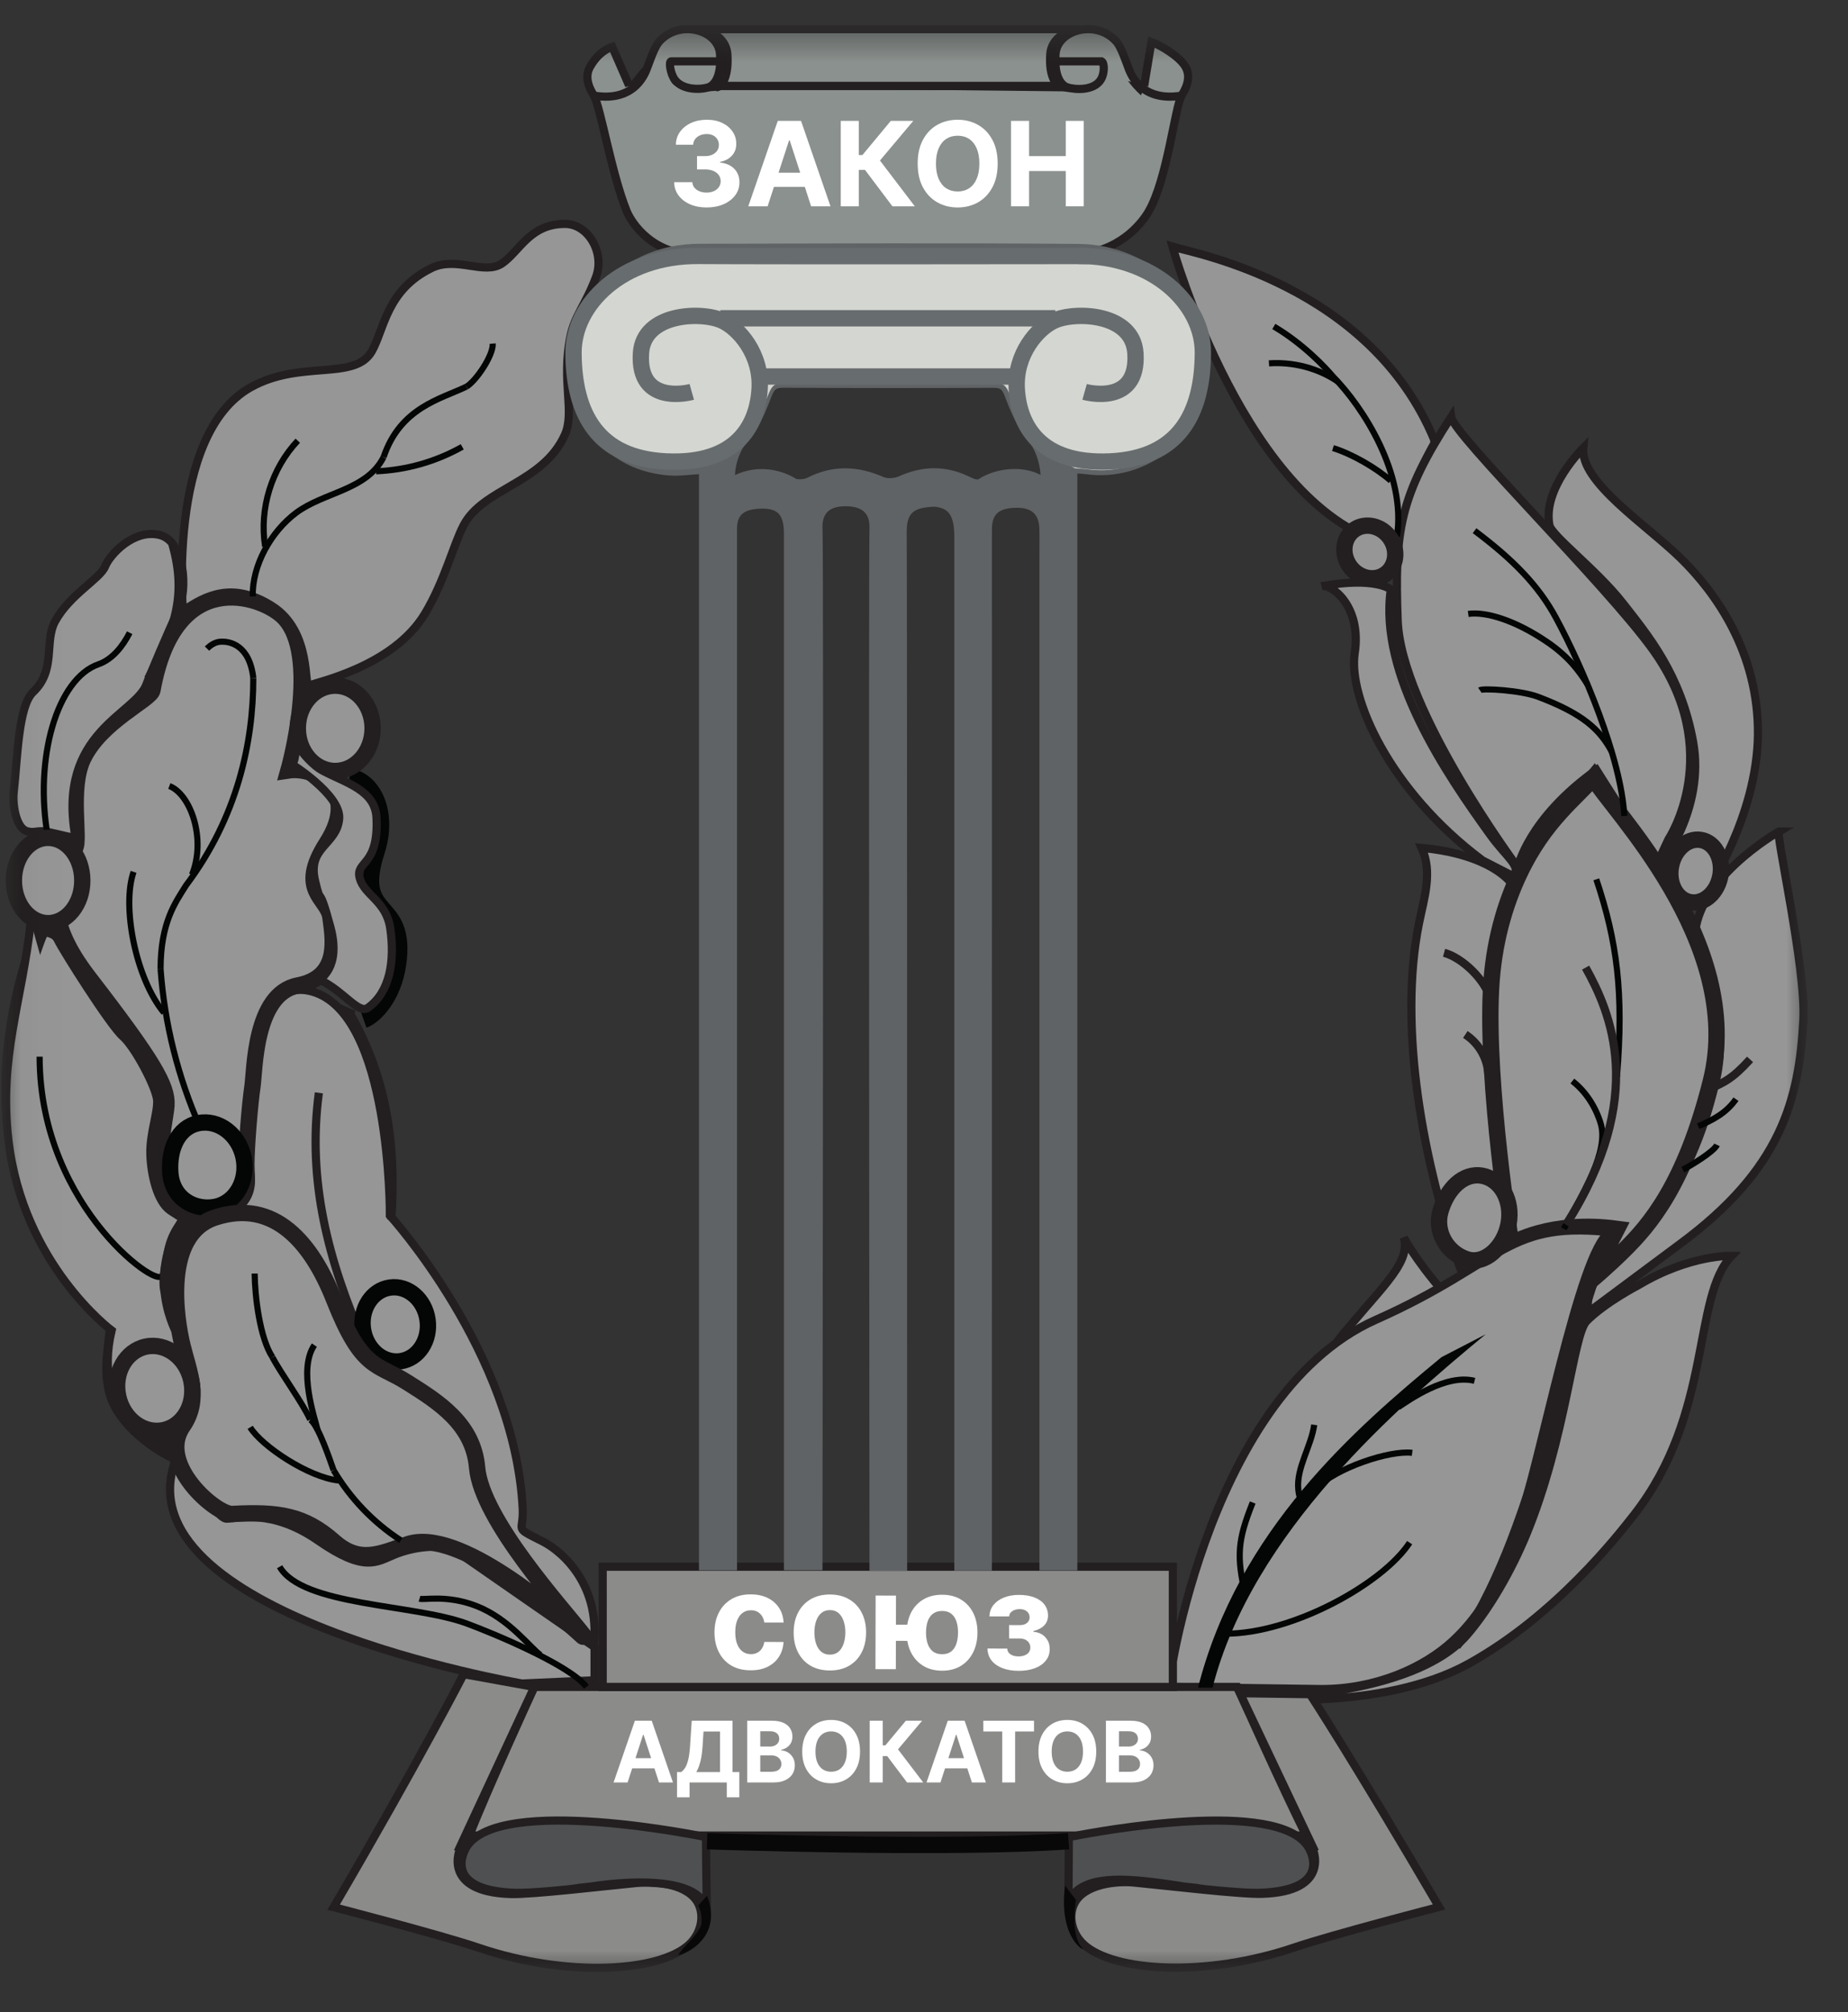 <?xml version="1.0" encoding="UTF-8"?> <svg xmlns="http://www.w3.org/2000/svg" width="45" height="49" viewBox="0 0 45 49" fill="none"><rect x="0" y="0" width="45" height="49" fill="#333333" stroke="none"/><g clip-path="url(#clip0_421_8544)"><mask id="mask0_421_8544" style="mask-type:luminance" maskUnits="userSpaceOnUse" x="0" y="0" width="45" height="49"><path d="M44.016 0.61H0.031V48.02H44.016V0.61Z" fill="white"></path></mask><g mask="url(#mask0_421_8544)"><path d="M15.22 2.327L15.659 1.78C15.695 1.734 15.743 1.699 15.798 1.678C15.853 1.658 15.913 1.652 15.97 1.663L16.046 1.676C16.16 1.696 16.318 1.629 16.427 1.934C16.474 2.065 16.941 2.146 17.252 2.125C17.583 2.103 17.312 2.123 17.401 2.075C17.447 2.049 17.499 2.034 17.553 2.035L25.886 2.125C25.902 2.125 25.919 2.127 25.935 2.13C26.055 2.151 26.612 2.214 26.903 1.629C27.256 0.918 27.416 1.538 27.456 1.74C27.465 1.783 27.482 1.823 27.508 1.859C27.6 1.992 27.841 2.304 28.148 2.452C28.67 2.705 28.479 2.564 28.546 2.452C28.613 2.341 27.888 5.043 27.163 5.885C26.629 6.503 23.201 6.248 22.536 6.231C21.545 6.205 17.113 6.254 16.784 6.205C16.459 6.157 14.614 3.449 15.182 2.383C15.193 2.363 15.206 2.344 15.22 2.327Z" fill="#8B918E"></path><path d="M15.22 2.327L15.659 1.78C15.695 1.734 15.743 1.699 15.798 1.678C15.853 1.658 15.913 1.652 15.97 1.663L16.046 1.676C16.16 1.696 16.318 1.629 16.427 1.934C16.474 2.065 16.941 2.146 17.252 2.125C17.583 2.103 17.312 2.123 17.401 2.075C17.447 2.049 17.499 2.034 17.553 2.035L25.886 2.125C25.902 2.125 25.919 2.127 25.935 2.13C26.055 2.151 26.612 2.214 26.903 1.629C27.256 0.918 27.416 1.538 27.456 1.74C27.465 1.783 27.482 1.823 27.508 1.859C27.6 1.992 27.841 2.304 28.148 2.452C28.67 2.705 28.479 2.564 28.546 2.452C28.613 2.341 27.888 5.043 27.163 5.885C26.629 6.503 23.201 6.248 22.536 6.231C21.545 6.205 17.113 6.254 16.784 6.205C16.459 6.157 14.614 3.449 15.182 2.383C15.193 2.363 15.206 2.344 15.22 2.327Z" stroke="#231F20" stroke-width="0.199" stroke-miterlimit="10"></path><path d="M16.857 6.206H26.147" stroke="#231F20" stroke-width="0.199" stroke-miterlimit="10"></path><path d="M17.322 2.092H25.911" stroke="#231F20" stroke-width="0.199" stroke-miterlimit="10"></path><path d="M16.857 0.71H26.298" stroke="#231F20" stroke-width="0.199" stroke-miterlimit="10"></path><path d="M26.146 6.206C27.235 6.158 27.792 5.458 27.974 5.143C28.425 4.358 28.61 2.617 28.772 2.329C28.831 2.225 29.034 1.923 28.868 1.629C28.72 1.368 28.24 1.091 28.038 1.021L27.849 2.165" fill="#8B918E"></path><path d="M26.146 6.206C27.235 6.158 27.792 5.458 27.974 5.143C28.425 4.358 28.61 2.617 28.772 2.329C28.831 2.225 29.034 1.923 28.868 1.629C28.72 1.368 28.24 1.091 28.038 1.021L27.849 2.165" stroke="#231F20" stroke-width="0.199" stroke-miterlimit="10"></path><path d="M17.034 6.206C15.886 6.231 15.374 5.421 15.261 5.143C14.89 4.229 14.625 2.617 14.462 2.329C14.403 2.225 14.201 1.923 14.367 1.629C14.514 1.368 14.705 1.209 14.908 1.14L15.337 2.125" fill="#8B918E"></path><path d="M17.034 6.206C15.886 6.231 15.374 5.421 15.261 5.143C14.89 4.229 14.625 2.617 14.462 2.329C14.403 2.225 14.201 1.923 14.367 1.629C14.514 1.368 14.705 1.209 14.908 1.14L15.337 2.125" stroke="#231F20" stroke-width="0.199" stroke-miterlimit="10"></path><path d="M14.463 2.329C15.497 2.499 15.726 1.736 15.768 1.629C15.825 1.482 15.935 1.149 16.045 1.021C16.534 0.457 17.492 0.722 17.533 1.316C17.575 1.909 17.364 2.087 17.252 2.125C17.065 2.188 16.617 2.202 16.427 1.934C16.32 1.783 16.281 1.491 16.344 1.494H17.532" fill="#8B918E"></path><path d="M14.463 2.329C15.497 2.499 15.726 1.736 15.768 1.629C15.825 1.482 15.935 1.149 16.045 1.021C16.534 0.457 17.492 0.722 17.533 1.316C17.575 1.909 17.364 2.087 17.252 2.125C17.065 2.188 16.617 2.202 16.427 1.934C16.32 1.783 16.281 1.491 16.344 1.494H17.532" stroke="#231F20" stroke-width="0.199" stroke-miterlimit="10"></path><path d="M28.773 2.329C27.739 2.499 27.51 1.736 27.468 1.629C27.411 1.482 27.301 1.149 27.191 1.021C26.702 0.457 25.744 0.722 25.703 1.316C25.661 1.909 25.872 2.087 25.984 2.125C26.171 2.188 26.642 2.217 26.809 1.934C26.902 1.776 26.894 1.532 26.826 1.494H25.704" fill="#8B918E"></path><path d="M28.773 2.329C27.739 2.499 27.51 1.736 27.468 1.629C27.411 1.482 27.301 1.149 27.191 1.021C26.702 0.457 25.744 0.722 25.703 1.316C25.661 1.909 25.872 2.087 25.984 2.125C26.171 2.188 26.642 2.217 26.809 1.934C26.902 1.776 26.894 1.532 26.826 1.494H25.704" stroke="#231F20" stroke-width="0.199" stroke-miterlimit="10"></path><path d="M17.441 2.125C17.556 2.131 17.752 1.909 17.712 1.316C17.69 0.987 17.397 0.759 17.061 0.717L17.061 0.71H26.148L26.217 0.718C25.884 0.763 25.597 0.99 25.575 1.316C25.535 1.909 25.738 2.087 25.846 2.125L25.777 2.092H17.51" fill="#8B918E"></path><path d="M17.441 2.125C17.556 2.131 17.752 1.909 17.712 1.316C17.69 0.987 17.397 0.759 17.061 0.717L17.061 0.71H26.148L26.217 0.718C25.884 0.763 25.597 0.99 25.575 1.316C25.535 1.909 25.738 2.087 25.846 2.125L25.777 2.092H17.51" stroke="#231F20" stroke-width="0.199" stroke-miterlimit="10"></path><path d="M17.205 5.052C17.053 5.052 16.918 5.026 16.8 4.974C16.682 4.921 16.589 4.849 16.521 4.757C16.453 4.664 16.418 4.557 16.416 4.436H16.859C16.862 4.487 16.878 4.531 16.909 4.57C16.94 4.608 16.981 4.637 17.032 4.658C17.084 4.679 17.142 4.69 17.206 4.69C17.273 4.69 17.332 4.678 17.384 4.654C17.435 4.631 17.476 4.598 17.505 4.556C17.534 4.514 17.549 4.465 17.549 4.411C17.549 4.355 17.533 4.306 17.502 4.263C17.471 4.22 17.427 4.186 17.37 4.162C17.313 4.137 17.245 4.125 17.167 4.125H16.973V3.802H17.167C17.233 3.802 17.291 3.791 17.342 3.768C17.394 3.745 17.434 3.713 17.462 3.672C17.491 3.631 17.505 3.583 17.505 3.528C17.505 3.476 17.492 3.43 17.467 3.391C17.443 3.351 17.408 3.32 17.364 3.297C17.32 3.275 17.268 3.264 17.209 3.264C17.15 3.264 17.095 3.275 17.046 3.296C16.996 3.317 16.957 3.348 16.927 3.387C16.897 3.426 16.881 3.472 16.879 3.525H16.458C16.46 3.405 16.494 3.299 16.56 3.208C16.627 3.117 16.716 3.045 16.828 2.994C16.942 2.942 17.069 2.916 17.211 2.916C17.355 2.916 17.48 2.942 17.588 2.994C17.696 3.046 17.779 3.116 17.839 3.205C17.899 3.293 17.929 3.392 17.928 3.502C17.929 3.618 17.893 3.715 17.82 3.793C17.747 3.871 17.653 3.92 17.536 3.941V3.958C17.689 3.977 17.806 4.03 17.886 4.117C17.966 4.203 18.006 4.311 18.006 4.44C18.006 4.558 17.972 4.664 17.903 4.756C17.834 4.848 17.74 4.92 17.62 4.973C17.499 5.026 17.361 5.052 17.205 5.052Z" fill="white"></path><path d="M18.692 5.024H18.221L18.939 2.944H19.506L20.223 5.024H19.751L19.23 3.419H19.214L18.692 5.024ZM18.663 4.206H19.776V4.55H18.663V4.206Z" fill="white"></path><path d="M21.731 5.024L21.063 4.137H20.912V5.024H20.473V2.944H20.912V3.775H21.001L21.691 2.944H22.239L21.427 3.909L22.276 5.024H21.731Z" fill="white"></path><path d="M24.294 3.984C24.294 4.211 24.251 4.404 24.165 4.563C24.079 4.722 23.963 4.844 23.815 4.928C23.668 5.011 23.503 5.052 23.32 5.052C23.135 5.052 22.969 5.01 22.822 4.926C22.675 4.843 22.559 4.721 22.474 4.562C22.388 4.403 22.346 4.21 22.346 3.984C22.346 3.757 22.388 3.564 22.474 3.405C22.559 3.246 22.675 3.125 22.822 3.041C22.969 2.958 23.135 2.916 23.32 2.916C23.503 2.916 23.668 2.958 23.815 3.041C23.963 3.125 24.079 3.246 24.165 3.405C24.251 3.564 24.294 3.757 24.294 3.984ZM23.848 3.984C23.848 3.837 23.826 3.713 23.782 3.612C23.738 3.511 23.677 3.435 23.598 3.383C23.519 3.331 23.426 3.305 23.32 3.305C23.213 3.305 23.121 3.331 23.041 3.383C22.962 3.435 22.901 3.511 22.857 3.612C22.813 3.713 22.791 3.837 22.791 3.984C22.791 4.131 22.813 4.255 22.857 4.356C22.901 4.457 22.962 4.533 23.041 4.585C23.121 4.637 23.213 4.663 23.32 4.663C23.426 4.663 23.519 4.637 23.598 4.585C23.677 4.533 23.738 4.457 23.782 4.356C23.826 4.255 23.848 4.131 23.848 3.984Z" fill="white"></path><path d="M24.619 5.024V2.944H25.059V3.802H25.952V2.944H26.39V5.024H25.952V4.165H25.059V5.024H24.619Z" fill="white"></path><path d="M14.224 39.881C14.142 39.881 12.347 37.597 12.008 37.192C11.669 36.787 11.509 35.526 11.385 34.951C11.261 34.376 9.433 33.411 8.886 33.075C8.338 32.738 8.116 31.488 7.882 31.016C7.648 30.545 7.354 30.133 6.722 29.755C6.441 29.587 5.707 29.498 5.707 29.498C5.707 29.498 5.49 29.678 5.83 29.38C6.462 28.826 5.83 27.878 5.83 27.878L5.851 27.991C5.851 27.991 5.801 23.668 7.581 24.141C9.529 24.658 9.494 29.6 9.494 29.6C9.494 29.6 12.536 32.937 12.728 36.735C12.758 37.33 12.482 37.167 13.212 37.536C13.696 37.781 14.681 38.633 14.442 40.21L14.224 39.881Z" fill="#969696"></path><path d="M14.224 39.881C14.142 39.881 12.347 37.597 12.008 37.192C11.669 36.787 11.509 35.526 11.385 34.951C11.261 34.376 9.433 33.411 8.886 33.075C8.338 32.738 8.116 31.488 7.882 31.016C7.648 30.545 7.354 30.133 6.722 29.755C6.441 29.587 5.707 29.498 5.707 29.498C5.707 29.498 5.49 29.678 5.83 29.38C6.462 28.826 5.83 27.878 5.83 27.878L5.851 27.991C5.851 27.991 5.801 23.668 7.581 24.141C9.529 24.658 9.494 29.6 9.494 29.6C9.494 29.6 12.536 32.937 12.728 36.735C12.758 37.33 12.482 37.167 13.212 37.536C13.696 37.781 14.681 38.633 14.442 40.21L14.224 39.881Z" stroke="#231F20" stroke-width="0.199" stroke-miterlimit="10"></path><path d="M38.636 32.17C38.3 32.508 38.14 35.008 37.164 37.376C36.818 38.214 36.292 39.152 35.728 39.809C34.408 41.349 30.571 41.35 30.571 41.35C30.432 41.35 33.642 41.688 35.761 40.515C37.88 39.342 39.398 37.389 39.795 36.881C41.721 34.413 41.199 31.579 42.168 30.582C42.168 30.582 41.153 30.546 39.903 31.293C39.903 31.293 39.09 31.713 38.636 32.17Z" fill="#969696"></path><path d="M38.636 32.17C38.3 32.508 38.14 35.008 37.164 37.376C36.818 38.214 36.292 39.152 35.728 39.809C34.408 41.349 30.571 41.35 30.571 41.35C30.432 41.35 33.642 41.688 35.761 40.515C37.88 39.342 39.398 37.389 39.795 36.881C41.721 34.413 41.199 31.579 42.168 30.582C42.168 30.582 41.153 30.546 39.903 31.293C39.903 31.293 39.09 31.713 38.636 32.17Z" stroke="#231F20" stroke-width="0.199" stroke-miterlimit="10"></path><path d="M33.88 13.277C30.358 12.46 28.551 6.007 28.551 6.007C29.038 6.16 33.356 6.926 34.925 10.712L34.928 10.796C34.928 10.796 34.457 11.578 34.224 12.578C34.144 12.923 33.88 13.277 33.88 13.277Z" fill="#969696"></path><path d="M33.88 13.277C30.358 12.46 28.551 6.007 28.551 6.007C29.038 6.16 33.356 6.926 34.925 10.712L34.928 10.796C34.928 10.796 34.457 11.578 34.224 12.578C34.144 12.923 33.88 13.277 33.88 13.277Z" stroke="#231F20" stroke-width="0.199" stroke-miterlimit="10"></path><path d="M36.102 20.954L36.831 21.328C37.077 21.113 36.691 20.889 36.29 20.332C35.213 18.838 33.57 16.431 33.867 14.355C33.867 14.355 33.492 14.038 32.188 14.275C32.38 14.204 33.167 14.72 32.988 15.906C32.827 16.973 33.822 19.252 36.102 20.954Z" fill="#969696"></path><path d="M36.102 20.954L36.831 21.328C37.077 21.113 36.691 20.889 36.29 20.332C35.213 18.838 33.57 16.431 33.867 14.355C33.867 14.355 33.492 14.038 32.188 14.275C32.38 14.204 33.167 14.72 32.988 15.906C32.827 16.973 33.822 19.252 36.102 20.954Z" stroke="#231F20" stroke-width="0.199" stroke-miterlimit="10"></path><path d="M36.958 21.12C36.958 21.12 37.206 19.936 38.874 18.747C38.874 18.747 40.023 20.581 40.363 21.005L40.627 20.439C40.627 20.439 42.042 18.323 40.251 15.826C39.106 14.229 35.392 10.587 35.337 10.152C34.075 12.091 33.956 12.937 34.035 15.112C34.114 17.288 36.958 21.12 36.958 21.12Z" fill="#969696"></path><path d="M36.958 21.12C36.958 21.12 37.206 19.936 38.874 18.747C38.874 18.747 40.023 20.581 40.363 21.005L40.627 20.439C40.627 20.439 42.042 18.323 40.251 15.826C39.106 14.229 35.392 10.587 35.337 10.152C34.075 12.091 33.956 12.937 34.035 15.112C34.114 17.288 36.958 21.12 36.958 21.12Z" stroke="#231F20" stroke-width="0.199" stroke-miterlimit="10"></path><path d="M41.276 22.988C41.394 23.547 42.155 24.743 41.781 26.325C41.559 27.264 41.157 28.575 40.299 29.568C39.786 30.162 39.193 30.636 38.958 30.995C38.485 31.719 38.719 31.986 38.743 31.905L40.908 30.293C43.372 28.475 43.81 26.788 43.913 24.831C43.979 23.563 43.223 20.248 43.319 20.248C43.319 20.248 41.15 21.477 41.276 22.988Z" fill="#969696"></path><path d="M41.276 22.988C41.394 23.547 42.155 24.743 41.781 26.325C41.559 27.264 41.157 28.575 40.299 29.568C39.786 30.162 39.193 30.636 38.958 30.995C38.485 31.719 38.719 31.986 38.743 31.905L40.908 30.293C43.372 28.475 43.81 26.788 43.913 24.831C43.979 23.563 43.223 20.248 43.319 20.248C43.319 20.248 41.15 21.477 41.276 22.988Z" stroke="#231F20" stroke-width="0.199" stroke-miterlimit="10"></path><path d="M36.027 30.587C36.027 30.587 36.725 30.162 36.809 30.206C36.892 30.251 35.516 24.96 36.809 22.04L36.974 21.782C36.75 21.236 35.91 20.764 34.618 20.648C34.891 21.244 34.677 21.865 34.551 22.495C34.05 24.999 34.629 28.323 35.618 31.053L36.027 30.587Z" fill="#969696"></path><path d="M36.027 30.587C36.027 30.587 36.725 30.162 36.809 30.206C36.892 30.251 35.516 24.96 36.809 22.04L36.974 21.782C36.75 21.236 35.91 20.764 34.618 20.648C34.891 21.244 34.677 21.865 34.551 22.495C34.05 24.999 34.629 28.323 35.618 31.053L36.027 30.587Z" stroke="#231F20" stroke-width="0.199" stroke-miterlimit="10"></path><path d="M38.799 18.942C39.156 19.635 42.517 22.925 41.66 26.33C41.023 28.867 40.151 29.846 39.551 30.442C39.122 30.868 38.726 31.195 38.726 31.195L39.376 29.925C37.75 29.704 36.799 30.293 36.799 30.293C36.799 30.293 36.186 26.44 36.307 24.095C36.364 22.967 36.642 22.032 36.997 21.28C37.612 19.975 38.405 19.419 38.799 18.942Z" fill="#969696"></path><path d="M38.799 18.942C39.156 19.635 42.517 22.925 41.66 26.33C41.023 28.867 40.151 29.846 39.551 30.442C39.122 30.868 38.726 31.195 38.726 31.195L39.376 29.925C37.75 29.704 36.799 30.293 36.799 30.293C36.799 30.293 36.186 26.44 36.307 24.095C36.364 22.967 36.642 22.032 36.997 21.28C37.612 19.975 38.405 19.419 38.799 18.942Z" stroke="#231F20" stroke-width="0.398" stroke-miterlimit="10"></path><path d="M32.469 32.781C34.583 31.812 35.295 31.636 35.142 31.459C34.438 30.642 34.184 30.136 34.184 30.136C34.374 30.795 33.537 31.424 32.469 32.781Z" fill="#969696" stroke="#231F20" stroke-width="0.199" stroke-miterlimit="10"></path><path d="M36.975 37.09C36.851 37.316 36.576 38.839 35.384 39.949C34.669 40.615 33.496 41.132 32.184 41.132C32.041 41.132 28.479 41.08 28.479 41.08C28.336 41.691 29.261 34.029 33.502 32.14C36.686 30.723 36.667 29.69 39.377 30.027L39.186 30.012C38.455 30.45 37.489 35.726 36.975 37.09Z" fill="#969696"></path><path d="M36.975 37.09C36.851 37.316 36.576 38.839 35.384 39.949C34.669 40.615 33.496 41.132 32.184 41.132C32.041 41.132 28.479 41.08 28.479 41.08C28.336 41.691 29.261 34.029 33.502 32.14C36.686 30.723 36.667 29.69 39.377 30.027L39.186 30.012C38.455 30.45 37.489 35.726 36.975 37.09Z" stroke="#231F20" stroke-width="0.199" stroke-miterlimit="10"></path><path d="M4.293 35.503C4.293 35.503 5.264 36.983 5.513 36.983C5.762 36.983 6.609 36.728 7.738 37.512C8.867 38.295 9.159 38.046 9.594 37.864C10.029 37.681 10.788 37.548 11.189 37.83C11.589 38.112 14.478 40.111 14.478 40.111V40.918L12.713 40.997C12.713 40.997 2.806 39.302 4.293 35.503Z" fill="#969696"></path><path d="M4.293 35.503C4.293 35.503 5.264 36.983 5.513 36.983C5.762 36.983 6.609 36.728 7.738 37.512C8.867 38.295 9.159 38.046 9.594 37.864C10.029 37.681 10.788 37.548 11.189 37.83C11.589 38.112 14.478 40.111 14.478 40.111V40.918L12.713 40.997C12.713 40.997 2.806 39.302 4.293 35.503Z" stroke="#231F20" stroke-width="0.199" stroke-miterlimit="10"></path><path d="M1.01 22.604C1.01 22.604 1.371 22.58 1.495 22.841C1.62 23.103 2.763 24.912 3.064 25.174C3.365 25.436 3.91 26.461 3.927 26.793C3.943 27.125 3.747 27.618 3.761 28.104C3.775 28.59 3.923 29.215 4.209 29.403C4.547 29.625 4.738 29.686 4.493 29.968C4.247 30.248 4.027 30.986 4.094 31.389C4.13 31.61 4.829 32.825 4.865 33.853C4.895 34.699 4.256 35.403 4.323 35.448C4.409 35.505 3.372 35.069 2.898 34.238C2.443 33.441 2.908 32.296 2.731 32.143C-1.6 28.417 1.01 22.604 1.01 22.604Z" fill="#969696"></path><path d="M1.01 22.604C1.01 22.604 1.371 22.58 1.495 22.841C1.62 23.103 2.763 24.912 3.064 25.174C3.365 25.436 3.91 26.461 3.927 26.793C3.943 27.125 3.747 27.618 3.761 28.104C3.775 28.59 3.923 29.215 4.209 29.403C4.547 29.625 4.738 29.686 4.493 29.968C4.247 30.248 4.027 30.986 4.094 31.389C4.13 31.61 4.829 32.825 4.865 33.853C4.895 34.699 4.256 35.403 4.323 35.448C4.409 35.505 3.372 35.069 2.898 34.238C2.443 33.441 2.908 32.296 2.731 32.143C-1.6 28.417 1.01 22.604 1.01 22.604Z" stroke="#231F20" stroke-width="0.398" stroke-miterlimit="10"></path><path d="M7.024 18.762C7.024 18.762 7.83 15.919 6.889 15.012C6.359 14.502 4.26 13.771 3.712 16.809C3.671 17.037 2.451 17.57 2.021 18.482C1.679 19.21 1.961 20.442 1.825 20.66C1.295 21.509 1.025 22.333 2.171 23.816C3.744 25.855 4.082 26.448 4.053 26.922C4.023 27.397 3.472 29.404 4.649 29.487C6.193 29.597 5.999 28.807 5.999 28.363C5.999 27.917 6.088 26.849 6.147 26.464C6.206 26.078 6.188 24.202 7.251 23.998C8.313 23.794 8.105 22.815 8.046 22.34C7.987 21.865 7.211 21.696 7.957 20.53C8.778 19.247 7.684 18.663 7.024 18.762Z" fill="#969696"></path><path d="M7.024 18.762C7.024 18.762 7.83 15.919 6.889 15.012C6.359 14.502 4.26 13.771 3.712 16.809C3.671 17.037 2.451 17.57 2.021 18.482C1.679 19.21 1.961 20.442 1.825 20.66C1.295 21.509 1.025 22.333 2.171 23.816C3.744 25.855 4.082 26.448 4.053 26.922C4.023 27.397 3.472 29.404 4.649 29.487C6.193 29.597 5.999 28.807 5.999 28.363C5.999 27.917 6.088 26.849 6.147 26.464C6.206 26.078 6.188 24.202 7.251 23.998C8.313 23.794 8.105 22.815 8.046 22.34C7.987 21.865 7.211 21.696 7.957 20.53C8.778 19.247 7.684 18.663 7.024 18.762Z" stroke="#231F20" stroke-width="0.398" stroke-miterlimit="10"></path><path d="M21.075 44.699H31.808C31.294 43.694 30.127 41.08 30.127 41.08H21.075H21.536H13.012C13.022 41.057 11.843 43.633 11.43 44.699H21.536" fill="#8B8B8A"></path><path d="M21.075 44.699H31.808C31.294 43.694 30.127 41.08 30.127 41.08H21.075H21.536H13.012C13.022 41.057 11.843 43.633 11.43 44.699H21.536" stroke="#231F20" stroke-width="0.199" stroke-miterlimit="10"></path><path d="M4.468 15.058C4.468 15.058 4.021 10.598 6.106 9.431C7.322 8.751 8.641 9.286 9.056 8.551C9.359 8.013 9.412 7.061 10.51 6.527C11.118 6.231 11.799 6.71 12.228 6.413C12.656 6.117 12.902 5.452 13.757 5.452C14.328 5.452 14.73 6.161 14.516 6.738C14.264 7.418 13.988 7.688 13.886 8.212C13.672 9.303 14.001 10.033 13.757 10.582C13.226 11.777 11.758 11.88 11.284 12.8C11.04 13.272 10.821 14.156 10.35 14.94C9.558 16.261 7.638 16.622 7.523 16.697C7.393 16.781 7.611 15.384 6.631 14.761C5.664 14.146 4.989 14.508 4.471 14.864" fill="#969696"></path><path d="M4.468 15.058C4.468 15.058 4.021 10.598 6.106 9.431C7.322 8.751 8.641 9.286 9.056 8.551C9.359 8.013 9.412 7.061 10.51 6.527C11.118 6.231 11.799 6.71 12.228 6.413C12.656 6.117 12.902 5.452 13.757 5.452C14.328 5.452 14.73 6.161 14.516 6.738C14.264 7.418 13.988 7.688 13.886 8.212C13.672 9.303 14.001 10.033 13.757 10.582C13.226 11.777 11.758 11.88 11.284 12.8C11.04 13.272 10.821 14.156 10.35 14.94C9.558 16.261 7.638 16.622 7.523 16.697C7.393 16.781 7.611 15.384 6.631 14.761C5.664 14.146 4.989 14.508 4.471 14.864" stroke="#231F20" stroke-width="0.199" stroke-miterlimit="10"></path><path d="M28.56 41.08H14.676V38.153H28.56V41.08Z" fill="#8B8B8A" stroke="#231F20" stroke-width="0.199" stroke-miterlimit="10"></path><path d="M18.278 40.675C18.095 40.675 17.937 40.636 17.805 40.558C17.674 40.479 17.573 40.37 17.503 40.23C17.433 40.091 17.398 39.931 17.398 39.75C17.399 39.566 17.434 39.406 17.506 39.267C17.577 39.128 17.679 39.02 17.811 38.942C17.942 38.864 18.099 38.825 18.28 38.826C18.436 38.826 18.573 38.855 18.69 38.911C18.807 38.968 18.9 39.048 18.968 39.151C19.037 39.254 19.074 39.375 19.081 39.513L18.612 39.512C18.599 39.423 18.564 39.351 18.507 39.296C18.451 39.241 18.378 39.213 18.287 39.213C18.21 39.213 18.143 39.233 18.085 39.275C18.028 39.316 17.984 39.377 17.952 39.456C17.92 39.535 17.904 39.631 17.904 39.744C17.903 39.858 17.919 39.955 17.95 40.035C17.981 40.116 18.026 40.177 18.083 40.219C18.141 40.261 18.208 40.282 18.285 40.282C18.342 40.282 18.393 40.271 18.438 40.248C18.484 40.224 18.521 40.191 18.551 40.146C18.582 40.101 18.602 40.047 18.611 39.984L19.08 39.985C19.072 40.122 19.034 40.243 18.967 40.347C18.901 40.45 18.809 40.531 18.692 40.589C18.576 40.647 18.438 40.676 18.278 40.675Z" fill="white"></path><path d="M20.206 40.679C20.025 40.679 19.868 40.64 19.736 40.563C19.605 40.485 19.504 40.377 19.433 40.238C19.361 40.099 19.326 39.937 19.326 39.754C19.326 39.569 19.363 39.407 19.434 39.269C19.506 39.13 19.608 39.022 19.739 38.945C19.872 38.868 20.029 38.829 20.21 38.829C20.391 38.83 20.547 38.869 20.678 38.947C20.81 39.024 20.912 39.133 20.983 39.272C21.055 39.41 21.09 39.572 21.09 39.757C21.089 39.941 21.053 40.102 20.981 40.241C20.91 40.379 20.807 40.487 20.675 40.565C20.544 40.641 20.387 40.68 20.206 40.679ZM20.209 40.294C20.291 40.294 20.36 40.271 20.416 40.225C20.471 40.177 20.513 40.113 20.541 40.031C20.57 39.95 20.584 39.857 20.585 39.753C20.585 39.649 20.571 39.556 20.542 39.474C20.514 39.392 20.473 39.328 20.418 39.28C20.363 39.233 20.294 39.209 20.211 39.209C20.128 39.208 20.058 39.232 20.001 39.279C19.945 39.327 19.903 39.391 19.874 39.473C19.846 39.554 19.831 39.647 19.831 39.751C19.831 39.855 19.845 39.948 19.873 40.03C19.901 40.112 19.943 40.176 19.999 40.224C20.056 40.271 20.126 40.294 20.209 40.294Z" fill="white"></path><path d="M22.404 39.565L22.403 39.959L21.432 39.957L21.433 39.563L22.404 39.565ZM21.818 38.856L21.814 40.648L21.318 40.647L21.322 38.855L21.818 38.856ZM22.938 40.685C22.761 40.684 22.608 40.644 22.479 40.565C22.35 40.485 22.251 40.375 22.181 40.235C22.112 40.095 22.078 39.935 22.078 39.754C22.079 39.572 22.114 39.413 22.183 39.274C22.253 39.136 22.353 39.028 22.482 38.951C22.611 38.873 22.765 38.835 22.942 38.835C23.12 38.835 23.273 38.874 23.401 38.953C23.53 39.031 23.629 39.139 23.698 39.277C23.768 39.416 23.802 39.576 23.802 39.757C23.802 39.938 23.766 40.099 23.696 40.238C23.627 40.378 23.527 40.488 23.398 40.567C23.27 40.646 23.116 40.685 22.938 40.685ZM22.939 40.283C23.032 40.284 23.106 40.261 23.163 40.216C23.22 40.171 23.262 40.108 23.288 40.029C23.315 39.949 23.328 39.858 23.328 39.756C23.329 39.654 23.316 39.564 23.29 39.485C23.263 39.406 23.222 39.344 23.165 39.298C23.108 39.253 23.034 39.23 22.941 39.23C22.849 39.23 22.775 39.253 22.717 39.298C22.66 39.342 22.617 39.403 22.59 39.482C22.563 39.56 22.55 39.651 22.549 39.754C22.549 39.857 22.562 39.948 22.589 40.027C22.616 40.107 22.658 40.169 22.715 40.215C22.773 40.261 22.847 40.283 22.939 40.283Z" fill="white"></path><path d="M24.045 40.145L24.527 40.146C24.529 40.205 24.555 40.252 24.606 40.286C24.656 40.32 24.721 40.337 24.802 40.337C24.882 40.338 24.95 40.319 25.006 40.282C25.061 40.244 25.089 40.19 25.089 40.119C25.089 40.075 25.078 40.038 25.056 40.006C25.035 39.973 25.004 39.947 24.966 39.928C24.927 39.91 24.882 39.9 24.83 39.9L24.573 39.9L24.573 39.574L24.831 39.575C24.908 39.575 24.967 39.557 25.008 39.522C25.05 39.486 25.072 39.441 25.072 39.388C25.072 39.327 25.05 39.278 25.007 39.242C24.964 39.204 24.906 39.185 24.833 39.185C24.759 39.185 24.698 39.202 24.649 39.235C24.6 39.268 24.575 39.31 24.574 39.363L24.094 39.362C24.096 39.255 24.129 39.162 24.192 39.084C24.256 39.005 24.341 38.945 24.449 38.902C24.557 38.86 24.678 38.839 24.811 38.839C24.958 38.839 25.084 38.86 25.189 38.901C25.296 38.942 25.377 39 25.434 39.076C25.491 39.151 25.52 39.241 25.52 39.345C25.519 39.44 25.488 39.519 25.426 39.583C25.363 39.647 25.276 39.692 25.164 39.719L25.164 39.737C25.238 39.742 25.305 39.762 25.365 39.797C25.424 39.833 25.472 39.881 25.508 39.942C25.544 40.003 25.561 40.075 25.561 40.158C25.561 40.269 25.528 40.365 25.462 40.444C25.398 40.523 25.308 40.584 25.194 40.626C25.08 40.668 24.95 40.689 24.803 40.688C24.66 40.688 24.532 40.667 24.418 40.626C24.306 40.584 24.216 40.522 24.149 40.441C24.083 40.36 24.049 40.261 24.045 40.145Z" fill="white"></path><path d="M15.282 43.406H14.941L15.46 41.903H15.87L16.387 43.406H16.047L15.671 42.246H15.659L15.282 43.406ZM15.261 42.815H16.065V43.063H15.261V42.815Z" fill="white"></path><path d="M16.486 43.768V43.153H16.588C16.623 43.127 16.655 43.092 16.684 43.047C16.713 43.001 16.737 42.938 16.758 42.857C16.778 42.776 16.793 42.669 16.802 42.538L16.844 41.903H17.838V43.153H18.003V43.767H17.698V43.406H16.791V43.768H16.486ZM16.955 43.153H17.533V42.165H17.131L17.107 42.538C17.101 42.638 17.09 42.726 17.076 42.803C17.061 42.879 17.044 42.947 17.023 43.004C17.003 43.062 16.981 43.111 16.955 43.153Z" fill="white"></path><path d="M18.195 43.406V41.903H18.797C18.907 41.903 19 41.919 19.073 41.952C19.147 41.985 19.203 42.03 19.24 42.089C19.277 42.146 19.296 42.213 19.296 42.288C19.296 42.347 19.284 42.398 19.261 42.443C19.237 42.487 19.205 42.523 19.164 42.552C19.123 42.58 19.077 42.599 19.024 42.611V42.626C19.082 42.628 19.135 42.644 19.185 42.674C19.235 42.704 19.276 42.746 19.308 42.8C19.339 42.853 19.355 42.916 19.355 42.99C19.355 43.07 19.335 43.141 19.295 43.204C19.256 43.266 19.198 43.315 19.121 43.351C19.044 43.388 18.95 43.406 18.837 43.406H18.195ZM18.513 43.146H18.772C18.86 43.146 18.925 43.129 18.966 43.095C19.006 43.061 19.027 43.016 19.027 42.959C19.027 42.917 19.017 42.88 18.997 42.849C18.976 42.817 18.948 42.792 18.911 42.774C18.874 42.756 18.83 42.747 18.779 42.747H18.513V43.146ZM18.513 42.532H18.748C18.792 42.532 18.831 42.524 18.864 42.509C18.899 42.493 18.926 42.471 18.945 42.443C18.965 42.415 18.975 42.381 18.975 42.341C18.975 42.287 18.956 42.243 18.917 42.21C18.879 42.176 18.825 42.16 18.754 42.16H18.513V42.532Z" fill="white"></path><path d="M20.942 42.654C20.942 42.818 20.911 42.958 20.849 43.072C20.788 43.187 20.703 43.275 20.597 43.336C20.491 43.396 20.371 43.426 20.239 43.426C20.105 43.426 19.985 43.396 19.879 43.335C19.773 43.275 19.689 43.187 19.628 43.072C19.566 42.957 19.535 42.818 19.535 42.654C19.535 42.49 19.566 42.351 19.628 42.236C19.689 42.121 19.773 42.034 19.879 41.973C19.985 41.913 20.105 41.883 20.239 41.883C20.371 41.883 20.491 41.913 20.597 41.973C20.703 42.034 20.788 42.121 20.849 42.236C20.911 42.351 20.942 42.49 20.942 42.654ZM20.62 42.654C20.62 42.548 20.604 42.459 20.573 42.386C20.541 42.313 20.497 42.258 20.44 42.22C20.383 42.182 20.316 42.163 20.239 42.163C20.162 42.163 20.095 42.182 20.038 42.22C19.98 42.258 19.936 42.313 19.904 42.386C19.873 42.459 19.857 42.548 19.857 42.654C19.857 42.76 19.873 42.85 19.904 42.923C19.936 42.996 19.98 43.051 20.038 43.089C20.095 43.126 20.162 43.145 20.239 43.145C20.316 43.145 20.383 43.126 20.44 43.089C20.497 43.051 20.541 42.996 20.573 42.923C20.604 42.85 20.62 42.76 20.62 42.654Z" fill="white"></path><path d="M22.087 43.406L21.604 42.765H21.495V43.406H21.178V41.903H21.495V42.503H21.559L22.058 41.903H22.454L21.867 42.6L22.481 43.406H22.087Z" fill="white"></path><path d="M22.901 43.406H22.561L23.079 41.903H23.489L24.007 43.406H23.666L23.29 42.246H23.278L22.901 43.406ZM22.88 42.815H23.684V43.063H22.88V42.815Z" fill="white"></path><path d="M23.945 42.165V41.903H25.179V42.165H24.719V43.406H24.405V42.165H23.945Z" fill="white"></path><path d="M26.694 42.654C26.694 42.818 26.663 42.958 26.601 43.072C26.539 43.187 26.455 43.275 26.349 43.336C26.243 43.396 26.123 43.426 25.991 43.426C25.857 43.426 25.737 43.396 25.631 43.335C25.525 43.275 25.441 43.187 25.38 43.072C25.318 42.957 25.287 42.818 25.287 42.654C25.287 42.49 25.318 42.351 25.38 42.236C25.441 42.121 25.525 42.034 25.631 41.973C25.737 41.913 25.857 41.883 25.991 41.883C26.123 41.883 26.243 41.913 26.349 41.973C26.455 42.034 26.539 42.121 26.601 42.236C26.663 42.351 26.694 42.49 26.694 42.654ZM26.372 42.654C26.372 42.548 26.356 42.459 26.325 42.386C26.293 42.313 26.249 42.258 26.192 42.22C26.134 42.182 26.067 42.163 25.991 42.163C25.914 42.163 25.847 42.182 25.79 42.22C25.732 42.258 25.688 42.313 25.656 42.386C25.625 42.459 25.609 42.548 25.609 42.654C25.609 42.76 25.625 42.85 25.656 42.923C25.688 42.996 25.732 43.051 25.79 43.089C25.847 43.126 25.914 43.145 25.991 43.145C26.067 43.145 26.134 43.126 26.192 43.089C26.249 43.051 26.293 42.996 26.325 42.923C26.356 42.85 26.372 42.76 26.372 42.654Z" fill="white"></path><path d="M26.93 43.406V41.903H27.531C27.642 41.903 27.734 41.919 27.808 41.952C27.882 41.985 27.937 42.03 27.974 42.089C28.012 42.146 28.03 42.213 28.03 42.288C28.03 42.347 28.018 42.398 27.995 42.443C27.971 42.487 27.939 42.523 27.898 42.552C27.858 42.58 27.811 42.599 27.759 42.611V42.626C27.816 42.628 27.869 42.644 27.919 42.674C27.97 42.704 28.011 42.746 28.042 42.8C28.073 42.853 28.089 42.916 28.089 42.99C28.089 43.07 28.069 43.141 28.029 43.204C27.99 43.266 27.932 43.315 27.856 43.351C27.779 43.388 27.684 43.406 27.572 43.406H26.93ZM27.247 43.146H27.506C27.595 43.146 27.659 43.129 27.7 43.095C27.741 43.061 27.761 43.016 27.761 42.959C27.761 42.917 27.751 42.88 27.731 42.849C27.711 42.817 27.682 42.792 27.645 42.774C27.608 42.756 27.564 42.747 27.514 42.747H27.247V43.146ZM27.247 42.532H27.483C27.526 42.532 27.565 42.524 27.599 42.509C27.633 42.493 27.66 42.471 27.68 42.443C27.7 42.415 27.71 42.381 27.71 42.341C27.71 42.287 27.69 42.243 27.652 42.21C27.613 42.176 27.559 42.16 27.489 42.16H27.247V42.532Z" fill="white"></path><path d="M1.117 20.252C0.918 20.215 0.817 20.3 0.638 20.234C0.393 20.144 0.299 19.597 0.333 19.294C0.428 18.458 0.443 17.197 0.808 16.851C1.372 16.317 1.071 15.628 1.342 15.13C1.698 14.478 2.44 14.092 2.559 13.795C2.678 13.499 3.258 12.878 3.881 13.026C4.504 13.175 4.576 14.359 4.339 14.864C4.102 15.368 3.667 16.388 3.567 16.662C3.3 17.399 1.388 17.83 1.833 20.359C1.848 20.448 1.482 20.318 1.117 20.252Z" fill="#969696"></path><path d="M1.117 20.252C0.918 20.215 0.817 20.3 0.638 20.234C0.393 20.144 0.299 19.597 0.333 19.294C0.428 18.458 0.443 17.197 0.808 16.851C1.372 16.317 1.071 15.628 1.342 15.13C1.698 14.478 2.44 14.092 2.559 13.795C2.678 13.499 3.258 12.878 3.881 13.026C4.504 13.175 4.576 14.359 4.339 14.864C4.102 15.368 3.667 16.388 3.567 16.662C3.3 17.399 1.388 17.83 1.833 20.359C1.848 20.448 1.482 20.318 1.117 20.252Z" stroke="#231F20" stroke-width="0.199" stroke-miterlimit="10"></path><path d="M8.514 18.916C9.077 18.994 9.482 19.774 9.172 20.732C8.615 22.452 9.946 21.808 9.689 23.509C9.577 24.25 9.143 24.738 8.857 24.838" stroke="#040606" stroke-width="0.398" stroke-miterlimit="10"></path><path d="M4.309 35.071C3.781 35.078 2.229 34.463 2.718 32.399C2.718 32.399 0.556 30.79 0.205 27.763C-0.032 25.732 0.541 24.376 0.749 22.448" fill="#969696"></path><path d="M4.309 35.071C3.781 35.078 2.229 34.463 2.718 32.399C2.718 32.399 0.556 30.79 0.205 27.763C-0.032 25.732 0.541 24.376 0.749 22.448" stroke="#231F20" stroke-width="0.199" stroke-miterlimit="10"></path><path d="M17.004 6.072H25.665" stroke="#231F20" stroke-width="0.149" stroke-miterlimit="10"></path><path d="M6.155 14.525C6.135 13.766 6.603 12.943 7.211 12.488C7.89 11.981 8.933 11.939 9.339 11.134" stroke="#040606" stroke-width="0.149" stroke-miterlimit="10"></path><path d="M9.34 11.134C9.747 9.922 10.734 9.717 11.36 9.415" stroke="#040606" stroke-width="0.149" stroke-miterlimit="10"></path><path d="M11.359 9.416C11.6 9.268 12.017 8.648 11.998 8.367" stroke="#040606" stroke-width="0.149" stroke-miterlimit="10"></path><path d="M3.158 15.408C2.993 15.731 2.741 16.057 2.398 16.176C1.397 16.523 0.819 18.454 1.169 20.403" stroke="#040606" stroke-width="0.149" stroke-miterlimit="10"></path><path d="M5.041 15.795C5.129 15.705 5.24 15.64 5.348 15.629C5.592 15.604 6.078 15.703 6.169 16.516" stroke="#040606" stroke-width="0.149" stroke-miterlimit="10"></path><path d="M6.168 16.516C6.168 18.084 5.782 19.897 4.53 21.561C4.274 21.974 3.91 22.457 3.91 23.597" stroke="#040606" stroke-width="0.149" stroke-miterlimit="10"></path><path d="M3.91 23.597C4.007 24.927 4.332 26.229 4.871 27.448" stroke="#040606" stroke-width="0.149" stroke-miterlimit="10"></path><path d="M0.965 25.732C0.965 29.487 4.081 31.543 3.915 31.012" stroke="#040606" stroke-width="0.149" stroke-miterlimit="10"></path><path d="M10.215 38.932C10.335 38.969 10.887 38.828 11.611 39.113C12.404 39.426 12.909 40.125 13.163 40.304" stroke="#040606" stroke-width="0.149" stroke-miterlimit="10"></path><path d="M6.809 38.153C7.358 39.111 10.068 39.059 11.36 39.534C11.977 39.761 13.888 40.55 14.279 41.08" stroke="#040606" stroke-width="0.149" stroke-miterlimit="10"></path><path d="M29.526 41.098H29.172C30.15 37.258 32.985 34.796 35.102 33.049L36.178 32.492C34.072 34.23 30.494 37.3 29.526 41.098Z" fill="#040606"></path><path d="M30.504 36.589C30.135 37.512 30.105 37.896 30.33 38.862" stroke="#040606" stroke-width="0.149" stroke-miterlimit="10"></path><path d="M32.002 34.697C31.931 35.218 31.563 35.746 31.614 36.269C31.622 36.348 31.632 36.428 31.667 36.498C31.702 36.569 31.768 36.629 31.847 36.635" stroke="#040606" stroke-width="0.149" stroke-miterlimit="10"></path><path d="M35.906 33.626C35.208 33.448 34.3 34.102 34.045 34.27" stroke="#040606" stroke-width="0.149" stroke-miterlimit="10"></path><path d="M29.844 39.858V39.709C31.457 39.709 33.622 38.508 34.263 37.526L34.388 37.608C33.727 38.621 31.5 39.858 29.844 39.858Z" fill="#040606"></path><path d="M32.033 36.257C32.536 35.74 33.848 35.312 34.388 35.379" stroke="#040606" stroke-width="0.149" stroke-miterlimit="10"></path><path d="M38.871 21.413C39.375 22.922 39.543 24.159 39.375 26.22" stroke="#040606" stroke-width="0.149" stroke-miterlimit="10"></path><path d="M38.288 26.325C38.618 26.584 38.853 26.953 38.976 27.353C39.186 28.033 38.542 29.061 38.08 29.925" stroke="#040606" stroke-width="0.149" stroke-miterlimit="10"></path><path d="M35.752 14.95C36.189 14.888 36.9 15.109 37.662 15.625C38.197 15.987 38.457 16.347 38.662 16.676" stroke="#040606" stroke-width="0.149" stroke-miterlimit="10"></path><path d="M35.906 12.923C36.827 13.614 37.455 14.243 37.887 15.043C38.544 16.259 39.48 18.462 39.553 19.871" stroke="#040606" stroke-width="0.149" stroke-miterlimit="10"></path><path d="M3.253 21.231C2.961 22.067 3.303 23.831 3.994 24.663" stroke="#040606" stroke-width="0.149" stroke-miterlimit="10"></path><path d="M36.035 16.808C36.11 16.756 37.031 16.809 37.457 16.97C38.541 17.381 38.956 17.759 39.25 18.312" stroke="#040606" stroke-width="0.149" stroke-miterlimit="10"></path><path d="M31.018 7.95C31.724 8.366 32.266 8.938 32.459 9.169" stroke="#040606" stroke-width="0.149" stroke-miterlimit="10"></path><path d="M30.9 8.848C31.653 8.798 32.259 9.068 32.58 9.296" stroke="#040606" stroke-width="0.149" stroke-miterlimit="10"></path><path d="M4.123 19.141C4.637 19.336 5.029 20.422 4.675 21.301" stroke="#040606" stroke-width="0.149" stroke-miterlimit="10"></path><path d="M32.459 9.169C33.188 9.908 34.251 11.55 34.015 13.067" stroke="#040606" stroke-width="0.149" stroke-miterlimit="10"></path><path d="M32.459 10.911C32.925 11.057 33.498 11.386 33.867 11.707" stroke="#040606" stroke-width="0.149" stroke-miterlimit="10"></path><path d="M7.764 26.613C7.48 28.758 7.992 30.703 8.859 32.685" stroke="#231F20" stroke-width="0.199" stroke-miterlimit="10"></path><path d="M38.611 23.563C39.215 24.649 40.127 26.694 38.133 29.825" stroke="#231F20" stroke-width="0.199" stroke-miterlimit="10"></path><path d="M35.682 25.191C35.841 25.296 35.974 25.435 36.071 25.599C36.168 25.763 36.226 25.947 36.241 26.137" stroke="#231F20" stroke-width="0.199" stroke-miterlimit="10"></path><path d="M35.164 23.202C35.617 23.324 36.18 23.876 36.29 24.332" stroke="#231F20" stroke-width="0.199" stroke-miterlimit="10"></path><path d="M42.615 25.798C42.169 26.29 41.972 26.352 41.723 26.476" stroke="#231F20" stroke-width="0.199" stroke-miterlimit="10"></path><path d="M4.198 13.255C4.559 14.525 4.239 15.35 3.604 16.529" stroke="#231F20" stroke-width="0.199" stroke-miterlimit="10"></path><path d="M42.272 26.767C42.034 27.106 41.707 27.275 41.352 27.426" stroke="#040606" stroke-width="0.149" stroke-miterlimit="10"></path><path d="M41.811 27.88C41.728 28.052 41.149 28.397 40.978 28.484" stroke="#040606" stroke-width="0.149" stroke-miterlimit="10"></path><path d="M5.03 29.487C4.61 29.579 4.312 29.978 4.21 30.395C4.107 30.812 4.162 31.25 4.218 31.676" stroke="#231F20" stroke-width="0.398" stroke-miterlimit="10"></path><path d="M4.323 32.509C4.323 32.509 3.429 31.013 4.59 29.487" stroke="#231F20" stroke-width="0.199" stroke-miterlimit="10"></path><path d="M8.591 18.732C8.303 18.699 8.097 18.596 7.945 18.842" stroke="#231F20" stroke-width="0.199" stroke-miterlimit="10"></path><path d="M35.473 40.09C37.315 37.528 38.096 32.693 38.859 30.625C39.065 30.511 39.061 30.25 39.267 30.136C38.124 32.225 37.852 37.098 35.473 40.09Z" fill="#231F20"></path><path d="M35.473 40.09C37.315 37.528 38.096 32.693 38.859 30.625C39.065 30.511 39.061 30.25 39.267 30.136C38.124 32.225 37.852 37.098 35.473 40.09Z" stroke="#231F20" stroke-width="0.199" stroke-miterlimit="10"></path><path d="M24.759 8.09H18.501C18.54 8.51 18.75 8.64 19.162 8.634C20.811 8.611 22.46 8.612 24.11 8.634C24.503 8.639 24.7 8.505 24.759 8.09ZM25.422 11.741C25.48 11.524 25.373 10.989 25.141 10.711C24.883 10.401 24.708 10.007 24.565 9.624C24.486 9.411 24.408 9.344 24.195 9.345C22.486 9.353 20.777 9.352 19.068 9.343C18.822 9.342 18.76 9.442 18.679 9.656C18.539 10.025 18.375 10.413 18.118 10.702C17.862 10.99 17.759 11.489 17.811 11.727C18.361 11.401 18.959 11.504 19.36 11.761C19.472 11.78 19.609 11.773 19.706 11.723C20.296 11.421 20.876 11.446 21.473 11.708C21.599 11.764 21.795 11.751 21.925 11.693C22.466 11.448 22.994 11.432 23.534 11.686C23.639 11.735 23.788 11.815 23.88 11.754C24.335 11.456 25.052 11.434 25.422 11.741ZM25.75 9.059C26.072 9.041 26.354 8.931 26.591 9.265C26.738 9.471 27.146 9.339 27.168 9.066C27.189 8.821 27.121 8.493 26.963 8.324C26.486 7.814 25.588 8.056 25.314 8.727C25.142 9.15 25.235 9.549 25.444 9.927C25.62 10.246 25.9 10.495 26.238 10.633C26.576 10.771 26.95 10.789 27.299 10.684C28.065 10.455 28.613 9.649 28.564 8.825C28.496 7.68 27.478 6.786 26.189 6.761C25.411 6.746 24.632 6.758 23.854 6.758C21.616 6.758 19.377 6.749 17.139 6.761C15.703 6.768 14.622 7.793 14.694 9.046C14.744 9.909 15.433 10.661 16.255 10.751C17.022 10.834 17.771 10.304 17.977 9.532C18.138 8.926 17.888 8.561 17.36 8.341C16.752 8.088 16.025 8.258 16.044 8.835C16.049 8.999 16.177 9.194 16.309 9.302C16.378 9.36 16.641 9.31 16.704 9.225C16.782 9.12 16.915 9.028 16.958 9.016C17.013 9.002 17.316 9.061 17.511 9.09C17.41 9.746 16.999 10.109 16.411 10.089C15.822 10.069 15.357 9.608 15.303 8.991C15.226 8.106 15.946 7.356 16.903 7.335C17.389 7.324 17.876 7.337 18.363 7.337C21.018 7.336 23.674 7.33 26.329 7.334C27.321 7.336 28.069 8.138 27.948 9.046C27.865 9.659 27.379 10.099 26.791 10.091C26.22 10.082 25.839 9.722 25.75 9.059ZM26.134 11.422V38.143H25.411V13.538C25.411 13.317 25.415 13.095 25.409 12.873C25.4 12.52 25.229 12.257 24.74 12.265C24.269 12.273 24.055 12.464 24.054 12.887C24.052 13.718 24.053 37.295 24.053 38.147H23.338V13.983C23.338 13.621 23.338 13.435 23.338 13.074C23.337 12.549 23.206 12.27 22.736 12.238C22.298 12.265 21.978 12.346 21.979 12.943C21.992 13.639 21.99 37.024 21.99 37.691V38.153H21.272C21.272 37.292 21.248 13.701 21.272 12.858C21.283 12.476 21.083 12.223 20.576 12.228C20.097 12.233 19.915 12.488 19.929 12.866C19.96 13.697 19.928 37.276 19.928 38.139H19.189V13.325C19.189 13.213 19.19 13.102 19.189 12.991C19.187 12.52 19.035 12.27 18.52 12.287C18.015 12.303 17.84 12.509 17.847 12.913C17.847 13.73 17.847 37.295 17.847 38.141H17.12V11.44C16.805 11.456 16.531 11.502 16.265 11.477C15.201 11.378 14.489 10.784 14.123 9.806C13.72 8.729 14.026 7.778 14.795 6.971C15.399 6.336 16.17 6.037 17.043 6.036C20.115 6.029 23.188 6.014 26.26 6.039C28.018 6.054 29.362 7.439 29.289 9.081C29.275 9.429 29.188 9.77 29.034 10.082C28.879 10.395 28.662 10.671 28.394 10.894C28.127 11.117 27.816 11.281 27.481 11.377C27.146 11.472 26.795 11.496 26.45 11.448C26.37 11.437 26.288 11.434 26.134 11.422Z" fill="#606365"></path><path d="M24.759 8.09H18.501C18.54 8.51 18.75 8.64 19.162 8.634C20.811 8.611 22.46 8.612 24.11 8.634C24.503 8.639 24.7 8.505 24.759 8.09ZM25.422 11.741C25.48 11.524 25.373 10.989 25.141 10.711C24.883 10.401 24.708 10.007 24.565 9.624C24.486 9.411 24.408 9.344 24.195 9.345C22.486 9.353 20.777 9.352 19.068 9.343C18.822 9.342 18.76 9.442 18.679 9.656C18.539 10.025 18.375 10.413 18.118 10.702C17.862 10.99 17.759 11.489 17.811 11.727C18.361 11.401 18.959 11.504 19.36 11.761C19.472 11.78 19.609 11.773 19.706 11.723C20.296 11.421 20.876 11.446 21.473 11.708C21.599 11.764 21.795 11.751 21.925 11.693C22.466 11.448 22.994 11.432 23.534 11.686C23.639 11.735 23.788 11.815 23.88 11.754C24.335 11.456 25.052 11.434 25.422 11.741ZM25.75 9.059C26.072 9.041 26.354 8.931 26.591 9.265C26.738 9.471 27.146 9.339 27.168 9.066C27.189 8.821 27.121 8.493 26.963 8.324C26.486 7.814 25.588 8.056 25.314 8.727C25.142 9.15 25.235 9.549 25.444 9.927C25.62 10.246 25.9 10.495 26.238 10.633C26.576 10.771 26.95 10.789 27.299 10.684C28.065 10.455 28.613 9.649 28.564 8.825C28.496 7.68 27.478 6.786 26.189 6.761C25.411 6.746 24.632 6.758 23.854 6.758C21.616 6.758 19.377 6.749 17.139 6.761C15.703 6.768 14.622 7.793 14.694 9.046C14.744 9.909 15.433 10.661 16.255 10.751C17.022 10.834 17.771 10.304 17.977 9.532C18.138 8.926 17.888 8.561 17.36 8.341C16.752 8.088 16.025 8.258 16.044 8.835C16.049 8.999 16.177 9.194 16.309 9.302C16.378 9.36 16.641 9.31 16.704 9.225C16.782 9.12 16.915 9.028 16.958 9.016C17.013 9.002 17.316 9.061 17.511 9.09C17.41 9.746 16.999 10.109 16.411 10.089C15.822 10.069 15.357 9.608 15.303 8.991C15.226 8.106 15.946 7.356 16.903 7.335C17.389 7.324 17.876 7.337 18.363 7.337C21.018 7.336 23.674 7.33 26.329 7.334C27.321 7.336 28.069 8.138 27.948 9.046C27.865 9.659 27.379 10.099 26.791 10.091C26.22 10.082 25.839 9.722 25.75 9.059ZM26.134 11.422V38.143H25.411V13.538C25.411 13.317 25.415 13.095 25.409 12.873C25.4 12.52 25.229 12.257 24.74 12.265C24.269 12.273 24.055 12.464 24.054 12.887C24.052 13.718 24.053 37.295 24.053 38.147H23.338V13.983C23.338 13.621 23.338 13.435 23.338 13.074C23.337 12.549 23.206 12.27 22.736 12.238C22.298 12.265 21.978 12.346 21.979 12.943C21.992 13.639 21.99 37.024 21.99 37.691V38.153H21.272C21.272 37.292 21.248 13.701 21.272 12.858C21.283 12.476 21.083 12.223 20.576 12.228C20.097 12.233 19.915 12.488 19.929 12.866C19.96 13.697 19.928 37.276 19.928 38.139H19.189V13.325C19.189 13.213 19.19 13.102 19.189 12.991C19.187 12.52 19.035 12.27 18.52 12.287C18.015 12.303 17.84 12.509 17.847 12.913C17.847 13.73 17.847 37.295 17.847 38.141H17.12V11.44C16.805 11.456 16.531 11.502 16.265 11.477C15.201 11.378 14.489 10.784 14.123 9.806C13.72 8.729 14.026 7.778 14.795 6.971C15.399 6.336 16.17 6.037 17.043 6.036C20.115 6.029 23.188 6.014 26.26 6.039C28.018 6.054 29.362 7.439 29.289 9.081C29.275 9.429 29.188 9.77 29.034 10.082C28.879 10.395 28.662 10.671 28.394 10.894C28.127 11.117 27.816 11.281 27.481 11.377C27.146 11.472 26.795 11.496 26.45 11.448C26.37 11.437 26.288 11.434 26.134 11.422Z" stroke="#606365" stroke-width="0.199" stroke-miterlimit="10"></path><path d="M11.255 44.929C11.161 45.028 10.755 46.073 12.433 46.123C12.96 46.139 14.735 45.927 15.568 45.847C15.958 45.809 16.77 45.878 17.006 46.361C17.159 46.673 17.067 47.09 16.776 47.357C16.052 48.021 13.808 48.162 11.658 47.432C10.709 47.11 8.125 46.443 8.125 46.443C10.203 42.889 11.291 40.769 11.291 40.769L13.011 41.08L11.145 45.095" fill="#8B8B8A"></path><path d="M11.255 44.929C11.161 45.028 10.755 46.073 12.433 46.123C12.96 46.139 14.735 45.927 15.568 45.847C15.958 45.809 16.77 45.878 17.006 46.361C17.159 46.673 17.067 47.09 16.776 47.357C16.052 48.021 13.808 48.162 11.658 47.432C10.709 47.11 8.125 46.443 8.125 46.443C10.203 42.889 11.291 40.769 11.291 40.769L13.011 41.08L11.145 45.095" stroke="#231F20" stroke-width="0.199" stroke-miterlimit="10"></path><path d="M17.191 44.737C17.191 45.323 17.22 46.811 17.206 46.515C17.083 45.781 15.63 45.749 14.359 45.945C13.818 45.997 14.225 45.978 13.49 46.043L13.334 46.056C13.004 46.083 12.728 46.099 12.568 46.095C10.889 46.044 11.222 45.204 11.36 44.98C12.159 43.685 17.191 44.737 17.191 44.737Z" fill="#4E5052"></path><path d="M17.191 44.737C17.191 45.323 17.22 46.811 17.206 46.515C17.083 45.781 15.63 45.749 14.359 45.945C13.818 45.997 14.225 45.978 13.49 46.043L13.334 46.056C13.004 46.083 12.728 46.099 12.568 46.095C10.889 46.044 11.222 45.204 11.36 44.98C12.159 43.685 17.191 44.737 17.191 44.737Z" stroke="#231F20" stroke-width="0.199" stroke-miterlimit="10"></path><path d="M26.026 44.822C26.025 45.211 26.023 45.601 26.02 45.99C26.019 46.079 26.125 46.131 26.19 46.071C26.68 45.621 27.745 45.773 28.855 45.944L28.861 45.945C29.397 45.997 28.993 45.978 29.727 46.043L29.884 46.056C30.213 46.083 30.489 46.1 30.65 46.095C32.328 46.044 31.995 45.204 31.857 44.98C31.118 43.784 26.765 44.592 26.109 44.721C26.086 44.725 26.065 44.738 26.049 44.756C26.034 44.775 26.026 44.798 26.026 44.822Z" fill="#4E5052"></path><path d="M26.026 44.822C26.025 45.211 26.023 45.601 26.02 45.99C26.019 46.079 26.125 46.131 26.19 46.071C26.68 45.621 27.745 45.773 28.855 45.944L28.861 45.945C29.397 45.997 28.993 45.978 29.727 46.043L29.884 46.056C30.213 46.083 30.489 46.1 30.65 46.095C32.328 46.044 31.995 45.204 31.857 44.98C31.118 43.784 26.765 44.592 26.109 44.721C26.086 44.725 26.065 44.738 26.049 44.756C26.034 44.775 26.026 44.798 26.026 44.822Z" stroke="#231F20" stroke-width="0.199" stroke-miterlimit="10"></path><path d="M9.073 17.736C9.073 18.31 8.665 18.775 8.162 18.775C7.66 18.775 7.252 18.31 7.252 17.736C7.252 17.162 7.66 16.697 8.162 16.697C8.665 16.697 9.073 17.162 9.073 17.736Z" fill="#969696"></path><path d="M9.073 17.736C9.073 18.31 8.665 18.775 8.162 18.775C7.66 18.775 7.252 18.31 7.252 17.736C7.252 17.162 7.66 16.697 8.162 16.697C8.665 16.697 9.073 17.162 9.073 17.736Z" stroke="#231F20" stroke-width="0.398" stroke-miterlimit="10"></path><path d="M10.411 32.14C10.481 32.635 10.186 33.087 9.752 33.148C9.317 33.21 8.909 32.858 8.838 32.362C8.768 31.866 9.063 31.415 9.498 31.354C9.932 31.292 10.341 31.644 10.411 32.14Z" stroke="#040606" stroke-width="0.398" stroke-miterlimit="10"></path><path d="M5.93 28.183C6.047 28.745 5.743 29.284 5.251 29.387C4.759 29.489 4.194 29.208 4.147 28.556C4.106 27.983 4.334 27.455 4.826 27.352C5.318 27.249 5.812 27.622 5.93 28.183Z" stroke="#040606" stroke-width="0.398" stroke-miterlimit="10"></path><path d="M2.004 21.441C2.005 22.015 1.633 22.48 1.173 22.481C0.713 22.482 0.339 22.018 0.338 21.444C0.337 20.87 0.709 20.404 1.169 20.403C1.629 20.402 2.003 20.867 2.004 21.441Z" fill="#969696"></path><path d="M2.004 21.441C2.005 22.015 1.633 22.48 1.173 22.481C0.713 22.482 0.339 22.018 0.338 21.444C0.337 20.87 0.709 20.404 1.169 20.403C1.629 20.402 2.003 20.867 2.004 21.441Z" stroke="#231F20" stroke-width="0.398" stroke-miterlimit="10"></path><path d="M33.85 13.102C34.056 13.402 34.003 13.798 33.73 13.986C33.457 14.173 33.069 14.081 32.862 13.781C32.655 13.48 32.709 13.085 32.982 12.897C33.255 12.71 33.643 12.802 33.85 13.102Z" fill="#969696"></path><path d="M33.85 13.102C34.056 13.402 34.003 13.798 33.73 13.986C33.457 14.173 33.069 14.081 32.862 13.781C32.655 13.48 32.709 13.085 32.982 12.897C33.255 12.71 33.643 12.802 33.85 13.102Z" stroke="#231F20" stroke-width="0.398" stroke-miterlimit="10"></path><path d="M36.735 29.802C36.631 30.364 36.161 30.81 35.718 30.666C35.222 30.506 34.936 29.983 35.077 29.496C35.236 28.947 35.636 28.547 36.093 28.632C36.551 28.716 36.838 29.24 36.735 29.802Z" fill="#969696"></path><path d="M36.735 29.802C36.631 30.364 36.161 30.81 35.718 30.666C35.222 30.506 34.936 29.983 35.077 29.496C35.236 28.947 35.636 28.547 36.093 28.632C36.551 28.716 36.838 29.24 36.735 29.802Z" stroke="#231F20" stroke-width="0.398" stroke-miterlimit="10"></path><path d="M7.251 10.732C6.612 11.409 6.31 12.389 6.456 13.307" stroke="#040606" stroke-width="0.149" stroke-miterlimit="10"></path><path d="M9.158 11.477C9.895 11.447 10.614 11.243 11.256 10.881" stroke="#040606" stroke-width="0.149" stroke-miterlimit="10"></path><path d="M7.07 18.586C7.216 18.682 7.182 18.081 7.252 18.176C7.377 18.343 7.597 18.63 7.871 18.775C8.43 19.069 9.135 19.244 9.168 19.912C9.227 21.106 8.649 20.958 8.759 21.382C8.869 21.805 9.407 21.936 9.504 22.614C9.615 23.386 9.504 24.158 8.956 24.544C8.73 24.703 8.353 24.124 7.793 23.863C7.751 23.844 8.321 23.601 8.046 22.577C7.738 21.436 7.833 22.14 7.671 21.445C7.478 20.621 8.204 20.578 8.259 19.937C8.309 19.352 7.07 18.586 7.07 18.586Z" fill="#969696"></path><path d="M7.07 18.586C7.216 18.682 7.182 18.081 7.252 18.176C7.377 18.343 7.597 18.63 7.871 18.775C8.43 19.069 9.135 19.244 9.168 19.912C9.227 21.106 8.649 20.958 8.759 21.382C8.869 21.805 9.407 21.936 9.504 22.614C9.615 23.386 9.504 24.158 8.956 24.544C8.73 24.703 8.353 24.124 7.793 23.863C7.751 23.844 8.321 23.601 8.046 22.577C7.738 21.436 7.833 22.14 7.671 21.445C7.478 20.621 8.204 20.578 8.259 19.937C8.309 19.352 7.07 18.586 7.07 18.586Z" stroke="#231F20" stroke-width="0.199" stroke-miterlimit="10"></path><path d="M14.215 39.829C14.228 39.846 14.205 39.868 14.189 39.853C13.604 39.314 11.166 37.17 9.917 37.609C9.237 37.849 8.747 38.082 8.133 37.54C7.406 36.898 6.78 36.808 5.655 36.868C5.265 36.889 3.816 35.651 4.451 34.732C4.902 34.079 4.6 33.397 4.446 32.774C4.291 32.151 3.952 30.069 5.239 29.649C6.693 29.174 7.599 30.292 8.133 31.646C8.816 33.377 9.165 33.189 9.917 33.664C10.669 34.139 11.525 34.669 11.618 35.74C11.729 37.01 13.697 39.161 14.215 39.829Z" fill="#969696"></path><path d="M14.215 39.829C14.228 39.846 14.205 39.868 14.189 39.853C13.604 39.314 11.166 37.17 9.917 37.609C9.237 37.849 8.747 38.082 8.133 37.54C7.406 36.898 6.78 36.808 5.655 36.868C5.265 36.889 3.816 35.651 4.451 34.732C4.902 34.079 4.6 33.397 4.446 32.774C4.291 32.151 3.952 30.069 5.239 29.649C6.693 29.174 7.599 30.292 8.133 31.646C8.816 33.377 9.165 33.189 9.917 33.664C10.669 34.139 11.525 34.669 11.618 35.74C11.729 37.01 13.697 39.161 14.215 39.829Z" stroke="#231F20" stroke-width="0.398" stroke-miterlimit="10"></path><path d="M6.201 31.013C6.207 31.571 6.326 32.583 6.634 33.049" stroke="#040606" stroke-width="0.149" stroke-miterlimit="10"></path><path d="M6.633 33.049C6.838 33.445 7.357 34.144 7.553 34.571" stroke="#040606" stroke-width="0.149" stroke-miterlimit="10"></path><path d="M7.555 34.571C7.753 34.705 8.043 35.577 8.123 35.801" stroke="#040606" stroke-width="0.149" stroke-miterlimit="10"></path><path d="M8.123 35.801C8.529 36.49 9.09 37.076 9.761 37.511" stroke="#040606" stroke-width="0.149" stroke-miterlimit="10"></path><path d="M7.655 32.756C7.25 33.352 7.667 34.537 7.737 34.834" stroke="#040606" stroke-width="0.149" stroke-miterlimit="10"></path><path d="M8.246 36.053C7.528 35.982 6.376 35.222 6.092 34.758" stroke="#040606" stroke-width="0.149" stroke-miterlimit="10"></path><path d="M31.912 44.925C32.006 45.023 32.412 46.068 30.734 46.118C30.207 46.135 28.432 45.922 27.599 45.842C27.209 45.804 26.398 45.873 26.161 46.356C26.008 46.668 26.1 47.085 26.391 47.352C27.116 48.016 29.359 48.157 31.51 47.427C32.459 47.105 35.042 46.438 35.042 46.438C32.964 42.884 31.898 41.257 31.898 41.257L30.194 41.233L32.022 45.09" fill="#8B8B8A"></path><path d="M31.912 44.925C32.006 45.023 32.412 46.068 30.734 46.118C30.207 46.135 28.432 45.922 27.599 45.842C27.209 45.804 26.398 45.873 26.161 46.356C26.008 46.668 26.1 47.085 26.391 47.352C27.116 48.016 29.359 48.157 31.51 47.427C32.459 47.105 35.042 46.438 35.042 46.438C32.964 42.884 31.898 41.257 31.898 41.257L30.194 41.233L32.022 45.09" stroke="#231F20" stroke-width="0.199" stroke-miterlimit="10"></path><path d="M41.558 21.7C41.558 21.7 40.365 21.158 40.4 21.118C40.434 21.078 41.527 19.708 41.228 18.064C40.929 16.421 40.133 15.475 39.51 14.678C38.887 13.881 37.78 13.047 37.73 12.788C37.554 11.889 38.554 10.907 38.554 10.907C38.475 11.738 40.077 12.766 40.928 13.597C41.778 14.428 42.826 15.891 42.807 17.889C42.787 19.886 41.558 21.7 41.558 21.7Z" fill="#969696"></path><path d="M41.558 21.7C41.558 21.7 40.365 21.158 40.4 21.118C40.434 21.078 41.527 19.708 41.228 18.064C40.929 16.421 40.133 15.475 39.51 14.678C38.887 13.881 37.78 13.047 37.73 12.788C37.554 11.889 38.554 10.907 38.554 10.907C38.475 11.738 40.077 12.766 40.928 13.597C41.778 14.428 42.826 15.891 42.807 17.889C42.787 19.886 41.558 21.7 41.558 21.7Z" stroke="#231F20" stroke-width="0.199" stroke-miterlimit="10"></path><path d="M41.894 21.313C41.824 21.732 41.498 22.027 41.164 21.971C40.831 21.916 40.617 21.532 40.687 21.113C40.757 20.694 41.083 20.399 41.416 20.454C41.749 20.509 41.963 20.894 41.894 21.313Z" fill="#969696"></path><path d="M41.894 21.313C41.824 21.732 41.498 22.027 41.164 21.971C40.831 21.916 40.617 21.532 40.687 21.113C40.757 20.694 41.083 20.399 41.416 20.454C41.749 20.509 41.963 20.894 41.894 21.313Z" stroke="#231F20" stroke-width="0.398" stroke-miterlimit="10"></path><path d="M4.659 33.624C4.776 34.185 4.473 34.724 3.981 34.827C3.488 34.93 2.994 34.558 2.877 33.996C2.759 33.434 3.063 32.895 3.555 32.792C4.048 32.69 4.542 33.062 4.659 33.624Z" fill="#969696"></path><path d="M4.659 33.624C4.776 34.185 4.473 34.724 3.981 34.827C3.488 34.93 2.994 34.558 2.877 33.996C2.759 33.434 3.063 32.895 3.555 32.792C4.048 32.69 4.542 33.062 4.659 33.624Z" stroke="#231F20" stroke-width="0.398" stroke-miterlimit="10"></path><path d="M17.217 44.837C17.217 44.837 23.083 45.042 26.021 44.837H17.217Z" fill="#E9C23F"></path><path d="M17.217 44.837C17.217 44.837 23.083 45.042 26.021 44.837" stroke="#080809" stroke-width="0.398" stroke-miterlimit="10"></path><path d="M25.934 45.917L26.199 46.267C26.199 46.267 26.046 47.139 26.366 47.451C26.455 47.538 25.768 47.246 25.934 45.917Z" fill="#080809"></path><path d="M17.215 46.167L17.002 46.403C17.002 46.403 17.098 46.554 17.083 46.827C17.071 47.054 16.586 47.458 16.52 47.602C16.491 47.665 17.653 47.279 17.215 46.167Z" fill="#080809"></path><path d="M9.527 29.702C9.655 27.865 9.417 26.224 8.514 24.662L8.616 24.707" stroke="#231F20" stroke-width="0.199" stroke-miterlimit="10"></path><path d="M26.279 6.219C23.207 6.194 20.135 6.209 17.062 6.216C16.19 6.218 15.419 6.317 14.814 6.952C14.046 7.759 13.74 8.71 14.143 9.787C14.508 10.765 15.217 11.196 16.284 11.259C17.124 11.309 17.553 11.364 18.047 10.804C18.075 10.761 18.105 10.72 18.138 10.683C18.395 10.394 18.558 10.006 18.698 9.637C18.78 9.423 18.841 9.323 19.087 9.324C20.796 9.335 22.505 9.332 24.214 9.326C24.428 9.325 24.506 9.392 24.585 9.605C24.727 9.988 24.903 10.382 25.161 10.692C25.197 10.736 25.229 10.787 25.26 10.842L25.261 10.842C25.261 10.842 25.704 11.143 26.178 11.405C26.315 11.415 26.394 11.418 26.47 11.429C27.936 11.628 29.243 10.539 29.309 9.062C29.382 7.42 28.038 6.234 26.279 6.219Z" fill="#D4D6D1"></path><path d="M16.845 9.543C16.845 9.543 15.522 9.915 15.608 8.598C15.672 7.624 17.068 7.578 17.581 7.806C17.988 7.987 18.547 8.623 18.497 9.469C18.444 10.376 17.923 11.313 16.231 11.237C14.562 11.162 13.975 10.094 13.965 8.598C13.957 7.402 15.16 6.22 17.003 6.232C18.876 6.244 26.481 6.234 26.481 6.234" stroke="#676C6E" stroke-width="0.398" stroke-miterlimit="10"></path><path d="M26.411 9.543C26.411 9.543 27.734 9.915 27.648 8.598C27.584 7.624 26.188 7.578 25.675 7.806C25.268 7.987 24.709 8.623 24.759 9.469C24.812 10.376 25.333 11.313 27.025 11.237C28.694 11.162 29.281 10.094 29.291 8.598C29.299 7.402 28.096 6.22 26.253 6.232" stroke="#676C6E" stroke-width="0.398" stroke-miterlimit="10"></path><path d="M17.539 7.751H25.698" stroke="#676C6E" stroke-width="0.398" stroke-miterlimit="10"></path><path d="M18.475 9.169H24.757" stroke="#676C6E" stroke-width="0.398" stroke-miterlimit="10"></path></g></g><defs><clipPath id="clip0_421_8544"><rect width="43.984" height="48.145" fill="white" transform="translate(0.031 0.243)"></rect></clipPath></defs></svg> 